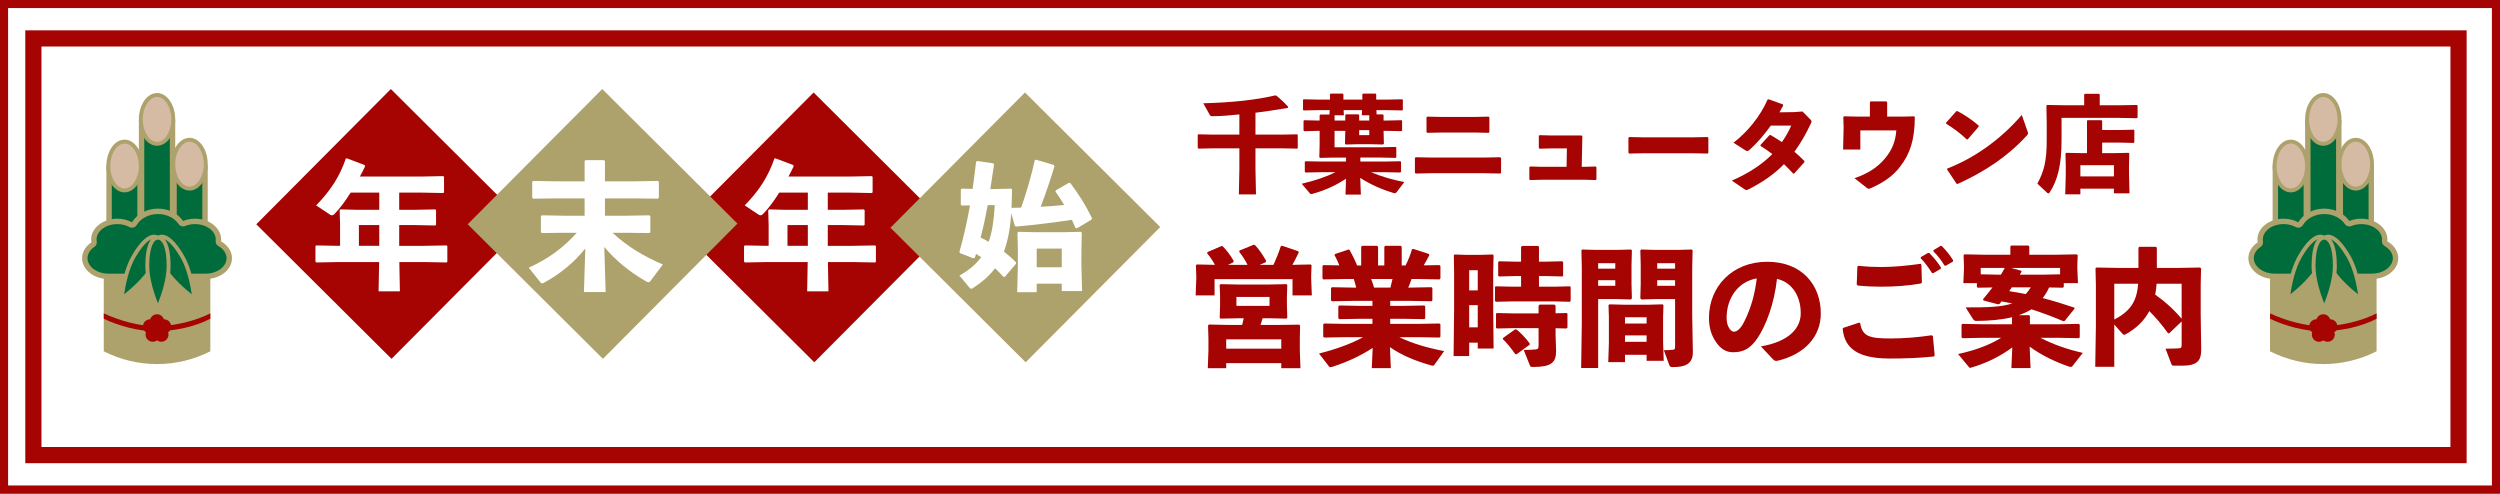 <?xml version="1.0" encoding="UTF-8"?> <svg xmlns="http://www.w3.org/2000/svg" id="_レイヤー_2" viewBox="0 0 1236 244"><rect x="0" y="0" width="1236" height="244" fill="#333333" stroke="none"/><defs><style>.cls-1{stroke-width:4px;}.cls-1,.cls-2,.cls-3{fill:#fff;}.cls-1,.cls-3{stroke:#a60303;}.cls-2,.cls-4,.cls-5,.cls-6,.cls-7{stroke-width:0px;}.cls-4{fill:#a60303;}.cls-5{fill:#006c3c;}.cls-6{fill:#ada16c;}.cls-7{fill:#d5baa4;}.cls-3{stroke-width:8px;}</style></defs><g id="BG"><rect class="cls-1" x="2" y="2" width="1232" height="240"></rect></g><g id="object"><polygon class="cls-3" points="1215.5 19 16.5 19 16.5 225 1215.5 225 1215.5 19 1215.5 19"></polygon><rect class="cls-4" x="146.243" y="63.554" width="94.316" height="94.316" transform="translate(-21.493 169.72) rotate(-45.143)"></rect><rect class="cls-4" x="355.257" y="65.258" width="94.316" height="94.316" transform="translate(38.888 318.386) rotate(-45.143)"></rect><rect class="cls-6" x="250.75" y="63.554" width="94.316" height="94.316" transform="translate(9.302 243.802) rotate(-45.143)"></rect><rect class="cls-6" x="459.763" y="65.258" width="94.316" height="94.316" transform="translate(69.683 392.468) rotate(-45.143)"></rect><rect class="cls-5" x="69.989" y="60.731" width="15.309" height="88.393"></rect><path class="cls-6" d="m83.959,62.071v85.713h-12.63V62.071h12.63m2.678-2.679h-17.987v91.07h17.987V59.393h0Z"></path><path class="cls-7" d="m77.644,71.109c-4.431,0-8.036-5.417-8.036-12.075s3.605-12.075,8.036-12.075,8.035,5.417,8.035,12.075-3.604,12.075-8.035,12.075Z"></path><path class="cls-6" d="m77.644,47.917c3.836,0,7.076,5.091,7.076,11.117s-3.241,11.117-7.076,11.117-7.076-5.091-7.076-11.117,3.241-11.117,7.076-11.117m0-1.917c-4.967,0-8.994,5.836-8.994,13.034s4.027,13.034,8.994,13.034,8.994-5.836,8.994-13.034-4.027-13.034-8.994-13.034h0Z"></path><rect class="cls-5" x="86.05" y="83.053" width="15.309" height="88.393"></rect><path class="cls-6" d="m100.019,84.392v85.713h-12.63v-85.713h12.63m2.678-2.679h-17.987v91.07h17.987v-91.07h0Z"></path><ellipse class="cls-7" cx="93.704" cy="81.18" rx="8.035" ry="12.075"></ellipse><path class="cls-6" d="m93.704,70.062c3.836,0,7.076,5.091,7.076,11.117s-3.241,11.117-7.076,11.117-7.076-5.091-7.076-11.117,3.241-11.117,7.076-11.117m0-1.917c-4.967,0-8.994,5.836-8.994,13.034s4.027,13.034,8.994,13.034,8.994-5.836,8.994-13.034-4.027-13.034-8.994-13.034h0Z"></path><rect class="cls-5" x="53.929" y="83.053" width="15.309" height="88.393"></rect><path class="cls-6" d="m67.899,84.392v85.713h-12.63v-85.713h12.63m2.678-2.679h-17.987v91.07h17.987v-91.07h0Z"></path><ellipse class="cls-7" cx="61.583" cy="82.072" rx="8.035" ry="12.075"></ellipse><path class="cls-6" d="m61.584,70.955c3.836,0,7.076,5.091,7.076,11.117s-3.241,11.117-7.076,11.117-7.076-5.091-7.076-11.117,3.241-11.117,7.076-11.117m0-1.917c-4.967,0-8.994,5.836-8.994,13.034s4.027,13.034,8.994,13.034,8.994-5.836,8.994-13.034-4.027-13.034-8.994-13.034h0Z"></path><path class="cls-6" d="m103.983,122.784c-8.274,4.216-17.306,6.323-26.339,6.323s-18.065-2.108-26.339-6.323v50.892c8.273,4.216,17.306,6.323,26.339,6.323s18.065-2.108,26.339-6.323v-50.892h0Z"></path><path class="cls-5" d="m53.537,136.624c-6.4,0-11.607-4.021-11.607-8.965,0-2.565,1.46-5.022,4.006-6.742.435-.294.658-.815.57-1.334-.076-.449-.112-.818-.112-1.162,0-4.943,5.207-8.966,11.607-8.966,2.387,0,4.684.562,6.641,1.623.203.109.421.162.637.162.462,0,.91-.239,1.158-.666,2.188-3.759,6.653-6.094,11.652-6.094,4.674,0,9.003,2.116,11.3,5.522.255.378.676.591,1.111.591.169,0,.341-.033.506-.1,1.687-.689,3.499-1.039,5.387-1.039,6.4,0,11.607,4.022,11.607,8.966,0,.25-.022.495-.048.74-.057.528.204,1.04.665,1.304,2.968,1.704,4.74,4.394,4.74,7.194,0,4.943-5.207,8.965-11.607,8.965h-48.213Z"></path><path class="cls-6" d="m78.09,105.82c4.235,0,8.139,1.889,10.189,4.93.51.757,1.352,1.182,2.222,1.182.339,0,.682-.065,1.011-.199,1.526-.623,3.168-.939,4.881-.939,5.662,0,10.268,3.421,10.268,7.626,0,.191-.021.41-.041.599-.113,1.056.409,2.079,1.33,2.608,2.547,1.462,4.068,3.716,4.068,6.031,0,4.133-4.702,7.626-10.268,7.626h-48.213c-5.566,0-10.268-3.492-10.268-7.626,0-2.112,1.245-4.165,3.416-5.631.871-.588,1.317-1.631,1.141-2.667-.064-.375-.093-.673-.093-.94,0-4.205,4.606-7.626,10.268-7.626,2.165,0,4.241.505,6.002,1.46.405.22.843.324,1.275.324.924,0,1.821-.479,2.317-1.331,1.919-3.297,6.039-5.428,10.495-5.428m0-2.678c-5.628,0-10.481,2.759-12.81,6.758-2.074-1.125-4.58-1.784-7.279-1.784-7.15,0-12.946,4.613-12.946,10.304,0,.472.054.933.131,1.388-2.804,1.894-4.595,4.712-4.595,7.851,0,5.667,5.826,10.304,12.946,10.304h48.213c7.121,0,12.946-4.637,12.946-10.304,0-3.433-2.145-6.479-5.413-8.355.031-.292.056-.585.056-.883,0-5.691-5.796-10.304-12.946-10.304-2.125,0-4.124.415-5.893,1.137-2.459-3.647-7.09-6.112-12.41-6.112h0Z"></path><path class="cls-5" d="m96.097,147.722c-3.454-2.582-11.183-8.82-15.108-15.62-4.369-7.566-5.27-13.07-2.41-14.723.452-.261.948-.394,1.473-.394,2.789,0,6.46,3.588,10.072,9.843,3.929,6.806,5.465,16.613,5.974,20.894Z"></path><path class="cls-6" d="m80.052,117.962c.898,0,4.215.675,9.225,9.354,3.242,5.616,4.823,13.376,5.537,18.189-3.809-3.022-9.735-8.266-12.982-13.891-4.79-8.296-4.484-12.398-2.767-13.389.306-.177.629-.263.986-.263m0-1.951c-.712,0-1.368.182-1.961.524-2.989,1.726-3.248,6.874,2.053,16.055,5.301,9.181,17.143,17.194,17.143,17.194,0,0-1.017-14.262-6.318-23.444-4.249-7.36-8.04-10.33-10.916-10.329h0Z"></path><path class="cls-5" d="m60.084,147.722c.509-4.281,2.047-14.094,5.973-20.894,3.611-6.255,7.282-9.843,10.072-9.843.525,0,1.02.133,1.473.394,2.859,1.652,1.959,7.156-2.41,14.723-3.929,6.806-11.655,13.04-15.108,15.62Z"></path><path class="cls-6" d="m76.129,117.962c.357,0,.679.086.985.263,1.717.992,2.023,5.093-2.767,13.389-3.242,5.615-9.171,10.863-12.982,13.889.714-4.813,2.295-12.572,5.537-18.187,5.011-8.679,8.329-9.354,9.226-9.354m0-1.951c-2.877,0-6.667,2.969-10.916,10.329-5.301,9.181-6.318,23.444-6.318,23.444,0,0,11.843-8.012,17.143-17.194,5.301-9.181,5.042-14.329,2.053-16.055-.593-.342-1.249-.524-1.961-.524h0Z"></path><path class="cls-5" d="m78.09,152.545c-1.7-3.962-5.274-13.229-5.274-21.08,0-8.738,1.972-13.955,5.274-13.955s5.274,5.217,5.274,13.955c0,7.852-3.575,17.118-5.274,21.08Z"></path><path class="cls-6" d="m78.09,118.486c1.983,0,4.298,3.399,4.298,12.979,0,6.484-2.51,13.993-4.298,18.519-1.788-4.525-4.298-12.035-4.298-18.519,0-9.58,2.315-12.979,4.298-12.979m0-1.952c-3.452,0-6.25,4.329-6.25,14.93s6.25,23.462,6.25,23.462c0,0,6.25-12.86,6.25-23.462s-2.798-14.93-6.25-14.93h0Z"></path><path class="cls-4" d="m76.751,163.752c-8.465,0-17.779-2.555-25.446-6.147v-2.678c7.606,3.564,17.943,6.486,26.319,6.36,8.465-.136,18.822-2.495,26.359-6.36v2.678c-7.87,4.035-17.48,5.998-26.319,6.14-.304.005-.609.007-.913.007Z"></path><path class="cls-4" d="m84.437,160.309c-.492-1.513-1.899-2.456-3.408-2.451-.462-1.437-1.794-2.484-3.385-2.484s-2.923,1.047-3.385,2.484c-1.509-.005-2.917.939-3.408,2.451-.492,1.513.093,3.103,1.317,3.987-.471,1.434-.009,3.064,1.278,3.999,1.287.935,2.98.871,4.198-.02,1.218.891,2.911.955,4.198.02,1.287-.935,1.749-2.565,1.278-3.999,1.224-.884,1.808-2.474,1.317-3.987Z"></path><rect class="cls-5" x="1140.989" y="60.731" width="15.31" height="88.393"></rect><path class="cls-6" d="m1154.959,62.071v85.713h-12.63V62.071h12.63m2.679-2.679h-17.988v91.07h17.988V59.393h0Z"></path><path class="cls-7" d="m1148.644,71.109c-4.431,0-8.034-5.417-8.034-12.075s3.604-12.075,8.034-12.075,8.035,5.417,8.035,12.075-3.605,12.075-8.035,12.075Z"></path><path class="cls-6" d="m1148.644,47.917c3.836,0,7.076,5.091,7.076,11.117s-3.241,11.117-7.076,11.117-7.076-5.091-7.076-11.117,3.241-11.117,7.076-11.117m0-1.917c-4.967,0-8.994,5.836-8.994,13.034s4.027,13.034,8.994,13.034,8.994-5.836,8.994-13.034-4.027-13.034-8.994-13.034h0Z"></path><rect class="cls-5" x="1157.049" y="83.053" width="15.311" height="88.393"></rect><path class="cls-6" d="m1171.019,84.392v85.713h-12.63v-85.713h12.63m2.679-2.679h-17.987v91.07h17.987v-91.07h0Z"></path><ellipse class="cls-7" cx="1164.704" cy="81.18" rx="8.035" ry="12.075"></ellipse><path class="cls-6" d="m1164.704,70.062c3.836,0,7.076,5.091,7.076,11.117s-3.24,11.117-7.076,11.117-7.076-5.091-7.076-11.117,3.241-11.117,7.076-11.117m0-1.917c-4.967,0-8.994,5.836-8.994,13.034s4.027,13.034,8.994,13.034,8.994-5.836,8.994-13.034-4.027-13.034-8.994-13.034h0Z"></path><rect class="cls-5" x="1124.929" y="83.053" width="15.31" height="88.393"></rect><path class="cls-6" d="m1138.899,84.392v85.713h-12.63v-85.713h12.63m2.679-2.679h-17.988v91.07h17.988v-91.07h0Z"></path><path class="cls-7" d="m1132.584,94.147c-4.431,0-8.035-5.417-8.035-12.075s3.604-12.075,8.035-12.075,8.034,5.417,8.034,12.075-3.604,12.075-8.034,12.075Z"></path><path class="cls-6" d="m1132.584,70.955c3.836,0,7.076,5.091,7.076,11.117s-3.241,11.117-7.076,11.117-7.076-5.091-7.076-11.117,3.241-11.117,7.076-11.117m0-1.917c-4.967,0-8.994,5.836-8.994,13.034s4.027,13.034,8.994,13.034,8.994-5.836,8.994-13.034-4.027-13.034-8.994-13.034h0Z"></path><path class="cls-6" d="m1174.983,122.784c-8.274,4.216-17.306,6.323-26.339,6.323s-18.065-2.108-26.339-6.323v50.892c8.273,4.216,17.306,6.323,26.339,6.323s18.065-2.108,26.339-6.323v-50.892h0Z"></path><path class="cls-5" d="m1124.537,136.624c-6.4,0-11.607-4.021-11.607-8.965,0-2.565,1.46-5.022,4.006-6.742.436-.294.658-.815.57-1.334-.076-.449-.112-.818-.112-1.162,0-4.943,5.207-8.966,11.607-8.966,2.388,0,4.684.562,6.641,1.623.203.109.422.162.638.162.462,0,.91-.239,1.158-.666,2.19-3.759,6.654-6.094,11.652-6.094,4.674,0,9.004,2.116,11.3,5.522.255.378.676.591,1.11.591.17,0,.342-.033.506-.1,1.688-.689,3.5-1.039,5.388-1.039,6.4,0,11.607,4.022,11.607,8.966,0,.25-.022.495-.049.74-.056.528.205,1.04.665,1.304,2.969,1.704,4.741,4.394,4.741,7.194,0,4.943-5.207,8.965-11.607,8.965h-48.214Z"></path><path class="cls-6" d="m1149.09,105.82c4.235,0,8.139,1.889,10.189,4.93.51.757,1.352,1.182,2.222,1.182.339,0,.682-.065,1.011-.199,1.526-.623,3.168-.939,4.881-.939,5.662,0,10.268,3.421,10.268,7.626,0,.19-.021.41-.041.599-.113,1.056.409,2.079,1.33,2.607,2.547,1.462,4.068,3.716,4.068,6.031,0,4.133-4.702,7.626-10.268,7.626h-48.213c-5.566,0-10.268-3.492-10.268-7.626,0-2.112,1.245-4.165,3.416-5.631.871-.588,1.317-1.631,1.142-2.667-.064-.375-.093-.674-.093-.94,0-4.205,4.606-7.626,10.268-7.626,2.165,0,4.241.505,6.002,1.46.405.22.843.324,1.275.324.924,0,1.821-.479,2.317-1.331,1.92-3.297,6.039-5.428,10.495-5.428m0-2.678c-5.628,0-10.481,2.759-12.81,6.758-2.074-1.125-4.58-1.784-7.279-1.784-7.15,0-12.946,4.613-12.946,10.304,0,.472.054.933.131,1.388-2.804,1.894-4.595,4.712-4.595,7.851,0,5.667,5.826,10.304,12.946,10.304h48.213c7.121,0,12.946-4.637,12.946-10.304,0-3.433-2.145-6.479-5.413-8.355.031-.292.056-.585.056-.883,0-5.691-5.796-10.304-12.946-10.304-2.125,0-4.124.415-5.893,1.137-2.459-3.647-7.09-6.112-12.41-6.112h0Z"></path><path class="cls-5" d="m1167.096,147.722c-3.453-2.582-11.183-8.82-15.108-15.62-4.368-7.566-5.27-13.07-2.409-14.723.452-.261.947-.394,1.473-.394,2.79,0,6.461,3.588,10.072,9.843,3.929,6.806,5.465,16.613,5.973,20.894Z"></path><path class="cls-6" d="m1151.052,117.962c.898,0,4.215.675,9.226,9.354,3.242,5.615,4.822,13.374,5.537,18.187-3.811-3.025-9.74-8.273-12.982-13.889-4.79-8.296-4.484-12.398-2.767-13.389.306-.177.629-.263.986-.263m0-1.951c-.712,0-1.368.182-1.961.524-2.989,1.726-3.248,6.874,2.053,16.055,5.301,9.181,17.144,17.194,17.144,17.194,0,0-1.018-14.262-6.318-23.444-4.249-7.36-8.04-10.33-10.916-10.329h0Z"></path><path class="cls-5" d="m1131.085,147.722c.51-4.281,2.047-14.094,5.973-20.894,3.611-6.255,7.282-9.843,10.071-9.843.525,0,1.021.133,1.473.394,2.86,1.652,1.96,7.156-2.408,14.723-3.93,6.806-11.655,13.04-15.108,15.62Z"></path><path class="cls-6" d="m1147.129,117.962c.357,0,.679.086.985.263,1.717.992,2.023,5.093-2.767,13.389-3.242,5.615-9.171,10.863-12.982,13.889.715-4.813,2.295-12.572,5.537-18.187,5.011-8.679,8.329-9.354,9.226-9.354m0-1.951c-2.877,0-6.667,2.969-10.917,10.329-5.301,9.181-6.318,23.444-6.318,23.444,0,0,11.843-8.012,17.144-17.194,5.301-9.181,5.042-14.329,2.053-16.055-.593-.342-1.249-.524-1.961-.524h0Z"></path><path class="cls-5" d="m1149.09,152.545c-1.699-3.963-5.273-13.229-5.273-21.08,0-8.738,1.972-13.955,5.273-13.955s5.274,5.217,5.274,13.955c0,7.852-3.574,17.117-5.274,21.08Z"></path><path class="cls-6" d="m1149.09,118.486c1.983,0,4.298,3.399,4.298,12.979,0,6.484-2.511,13.993-4.298,18.519-1.788-4.525-4.298-12.035-4.298-18.519,0-9.58,2.316-12.979,4.298-12.979m0-1.952c-3.452,0-6.25,4.329-6.25,14.93s6.25,23.462,6.25,23.462c0,0,6.25-12.86,6.25-23.462s-2.798-14.93-6.25-14.93h0Z"></path><path class="cls-4" d="m1147.751,163.752c-8.465,0-17.779-2.555-25.446-6.147v-2.678c7.606,3.564,17.943,6.486,26.319,6.36,8.465-.136,18.822-2.495,26.359-6.36v2.678c-7.87,4.035-17.48,5.998-26.319,6.14-.304.005-.609.007-.913.007Z"></path><path class="cls-4" d="m1155.437,160.309c-.492-1.513-1.899-2.456-3.408-2.451-.462-1.437-1.794-2.484-3.385-2.484s-2.923,1.047-3.385,2.484c-1.51-.005-2.917.939-3.408,2.451-.492,1.513.093,3.103,1.317,3.987-.471,1.434-.009,3.064,1.278,3.999,1.287.935,2.98.871,4.198-.02,1.219.891,2.912.955,4.198.02,1.287-.935,1.749-2.565,1.278-3.999,1.224-.884,1.808-2.474,1.317-3.987Z"></path></g><g id="textFIX"><path class="cls-2" d="m209.741,121.539l11.015-.204.408.34v7.751l-.408.34-11.015-.204h-12.307l.272,14.482h-10.539l.272-14.482h-20.058l-10.947.204-.476-.408v-7.615l.408-.407,11.015.204h.748v-10.199l-.204-7.344.408-.476,7.819.204h11.354v-8.499h-14.142c-2.72,4.352-5.507,8.022-8.091,10.675-.408.408-.748.544-1.156.544-.34,0-.68-.136-1.088-.408l-6.731-4.487c7.344-7.548,11.695-14.482,14.686-23.185l.544-.068,8.839,3.332.068.748c-.816,1.699-1.632,3.331-2.516,4.895h30.869l10.335-.203.408.34v7.683l-.408.341-10.335-.204h-11.423v8.499h7.479l10.335-.204.408.34v7.275l-.408.34-10.335-.204h-7.479v10.268h12.374Zm-22.234-10.268h-10.063v10.268h10.063v-10.268Z"></path><path class="cls-2" d="m302.834,115.079c7.275,6.8,15.366,11.559,24.885,15.706l-6.323,8.363c-.204.273-.408.408-.748.408-.272,0-.544-.136-1.02-.34-8.839-5.031-15.366-10.607-20.873-17.135l.68,22.303h-10.743l.68-21.555c-5.439,6.867-12.102,12.375-20.398,16.931-.408.204-.68.34-.952.34-.34,0-.544-.204-.816-.476l-5.78-7.275c9.723-4.42,17.066-9.859,23.73-17.27h-5.983l-11.287.136-.476-.407v-7.888l.476-.476,11.287.204h9.859v-8.567h-14.143l-11.287.136-.476-.408v-7.887l.476-.477,11.287.204h14.143v-10.062l.476-.408h9.111l.476.408v10.062h14.891l11.287-.204.476.477v7.887l-.476.408-11.287-.136h-14.891v8.567h10.675l11.287-.204.476.476v7.888l-.476.407-11.287-.136h-6.935Z"></path><path class="cls-2" d="m421.629,121.539l11.015-.204.408.34v7.751l-.408.34-11.015-.204h-12.307l.272,14.482h-10.539l.272-14.482h-20.058l-10.947.204-.476-.408v-7.615l.408-.407,11.015.204h.748v-10.199l-.204-7.344.408-.476,7.819.204h11.355v-8.499h-14.143c-2.72,4.352-5.507,8.022-8.091,10.675-.408.408-.747.544-1.156.544-.34,0-.68-.136-1.088-.408l-6.731-4.487c7.343-7.548,11.694-14.482,14.687-23.185l.544-.068,8.839,3.332.068.748c-.816,1.699-1.632,3.331-2.516,4.895h30.869l10.335-.203.408.34v7.683l-.408.341-10.335-.204h-11.423v8.499h7.479l10.335-.204.408.34v7.275l-.408.34-10.335-.204h-7.479v10.268h12.375Zm-22.234-10.268h-10.063v10.268h10.063v-10.268Z"></path><path class="cls-2" d="m499.968,105.424c-.408,6.46-1.428,12.919-3.604,18.971,2.244,1.768,4.284,3.535,5.983,5.371l-.068.68-5.507,6.46-.68-.068c-1.36-1.496-2.72-2.855-4.147-4.216-2.72,3.672-6.323,6.8-10.879,9.791-.34.204-.612.34-.884.34-.34,0-.612-.203-.884-.543l-4.964-5.984c4.556-2.516,8.091-5.371,10.743-9.11-.884-.544-1.7-1.088-2.516-1.564l-.612,1.904-.68.271-6.663-2.583-.272-.612c2.244-7.888,3.876-15.366,5.235-22.981l-4.079.067-.476-.476v-7.411l.476-.476,5.371.136c.612-4.284,1.156-8.703,1.7-13.327l.476-.476,7.955,1.155.476.477-1.835,12.238h2.107l8.159-.203.476.476-.272,9.043c1.632-.068,3.196-.068,4.76-.136,2.651-7.479,5.099-15.91,6.731-23.458l.68-.204,8.771,2.584.272.68c-1.768,6.052-4.147,12.987-6.799,19.99,3.875-.204,7.751-.476,11.627-.884-1.36-2.244-2.788-4.487-4.352-6.663l.272-.612,6.391-3.672.68.068c4.215,5.575,7.751,11.15,10.743,17.406l-.204.68-7.275,4.352-.68-.204c-.612-1.359-1.156-2.72-1.768-4.012-8.567,1.292-17.814,2.448-27.605,3.332l-.612-.272-1.768-6.324Zm-11.627-4.012c-1.02,5.372-2.108,10.743-3.536,16.047,1.428.612,2.72,1.359,4.011,2.107,1.7-4.827,2.584-10.742,2.992-18.154h-3.468Zm24.206,43.04h-9.655l.34-12.782v-8.159l-.204-8.432.476-.476,8.363.204h14.143l8.363-.204.476.476-.204,8.363v7.684l.34,12.782h-10.063v-3.672h-12.374v4.216Zm12.374-12.307v-9.247h-12.374v9.247h12.374Z"></path><path class="cls-4" d="m600.673,130.938c-1.201-2.211-2.401-3.917-3.854-5.686l.189-.632,7.014-3.033.568.253c1.58,1.642,3.476,3.854,5.371,7.203l-.189.632-2.654,1.264h9.668c-1.138-2.274-2.401-4.233-4.107-6.445l.126-.632,7.14-2.906.632.316c1.644,1.706,3.602,4.486,5.435,7.708l-.189.632-3.033,1.327h6.824c1.39-3.033,2.59-6.065,3.601-9.162l.568-.315,8.024,2.717.316.568c-.948,2.022-1.959,4.107-3.159,6.192l9.035-.19.442.442-.189,4.802v1.706l.315,8.341h-9.541v-8.024h-38.543v8.024h-9.352l.316-8.341v-1.137l-.189-5.371.442-.442,8.973.19Zm26.539,9.73l8.783-.19.441.442-.189,5.497v4.36l.189,6.318-.441.442-8.151-.19h-3.602c-.316,1.074-.632,2.212-1.012,3.286h9.668l9.415-.127.442.442-.127,6.509v5.56l.316,9.036h-9.478v-2.527h-27.233v2.527h-9.099l.316-8.846v-5.813l-.189-6.509.442-.441,9.415.189h7.014c.252-1.074.505-2.212.758-3.286h-2.59l-8.846.19-.442-.442.189-6.003v-4.991l-.189-5.182.442-.442,9.162.19h14.596Zm6.255,31.72v-4.612h-27.233v4.612h27.233Zm-22.178-21.167h16.366v-4.423h-16.366v4.423Z"></path><path class="cls-4" d="m687.309,151.221h6.382l10.489-.189.442.442v5.876l-.442.442-10.489-.189h-6.382v2.527h13.901l10.489-.19.442.442v6.065l-.442.442-10.489-.189h-9.415c6.256,3.033,13.459,5.182,22.179,6.888l-4.802,6.761c-.189.316-.38.442-.759.442-.189,0-.505,0-.821-.126-8.467-2.401-14.849-5.182-20.409-9.036l.442,10.362h-9.415l.442-9.983c-5.56,3.665-12.321,6.888-19.967,9.352-.379.127-.632.189-.821.189-.506,0-.695-.252-.948-.568l-4.802-6.192c8.782-2.211,16.049-4.929,21.799-8.088h-9.099l-10.173.189-.442-.442v-6.065l.442-.442,10.173.19h13.712v-2.527h-5.939l-10.489.189-.442-.442v-5.876l.442-.442,10.489.189h5.939v-2.465h-9.542l-10.488.19-.442-.442v-6.066l.442-.442,10.488.19h1.517c-.316-1.453-.758-2.843-1.2-4.233h-4.865l-10.173.189-.442-.442v-6.191l.442-.442,7.898.126c-.759-1.895-1.643-3.791-2.401-5.118l.315-.506,6.635-2.211.506.189c1.2,2.085,2.653,5.055,3.728,7.709h2.022v-9.226l.442-.506h7.393l.506.442v9.289h3.096v-9.226l.442-.506h7.645l.506.442v9.289h1.895c1.39-2.718,2.527-5.624,3.159-7.962l.632-.253,7.771,2.527.19.632c-.695,1.391-1.706,3.223-2.78,4.992l7.835-.126.442.442v6.191l-.442.442-10.173-.189h-3.665c-.442,1.453-1.074,2.844-1.642,4.233h1.011l10.488-.19.442.442v6.066l-.442.442-10.488-.19h-9.921v2.465Zm-9.414-13.27c.568,1.391,1.011,2.78,1.453,4.233h8.088c.379-1.39.695-2.78,1.011-4.233h-10.552Z"></path><path class="cls-4" d="m726.365,169.418v6.635h-7.709l.253-22.558v-19.019l-.127-8.215.316-.442,5.813.19h6.634l6.445-.19.442.442-.189,8.215v18.64l.189,19.209h-7.835v-2.907h-4.233Zm4.233-35.826h-4.233v9.983h4.233v-9.983Zm0,17.25h-4.233v10.994h4.233v-10.994Zm21.42-14.344h-3.223l-7.645.19-.442-.315v-6.762l.38-.442,7.708.19h3.223v-7.267l.442-.506h7.962l.442.442v7.33h3.917l7.52-.19.506.38v6.761l-.316.379-7.709-.19h-3.917v5.244h7.582l7.709-.19.379.316v6.887l-.442.442-7.645-.189h-20.599l-8.277.189-.442-.379v-6.95l.379-.316,8.341.19h4.17v-5.244Zm8.657,14.723l.505-.632h7.33l.568.568v3.729l5.497-.127.379.316v6.887l-.441.442-5.435-.126v3.412l.253,7.962c0,5.687-2.527,7.772-11.311,7.772-1.264,0-1.39-.126-1.643-.758l-3.033-7.646c2.97-.062,4.55-.126,5.624-.252,1.326-.063,1.706-.442,1.706-1.959v-8.594h-12.322l-8.277.19-.442-.379v-6.95l.38-.316,8.34.189h12.322v-3.728Zm-11.627,11.626h.632c1.58,1.138,4.865,4.423,6.635,7.014l-.063.569-6.508,4.738-.568-.062c-1.833-2.654-4.613-6.066-6.192-7.456l.126-.569,5.939-4.233Z"></path><path class="cls-4" d="m799.668,123.545l6.698-.189.442.442-.189,7.203v9.541l.189,6.95-.506.569-6.697-.189h-9.478v34.058h-8.403l.315-21.483v-28.245l-.189-8.403.379-.442,6.761.189h10.679Zm-1.074,9.288v-2.717h-8.467v2.717h8.467Zm-8.467,8.468h8.467v-2.78h-8.467v2.78Zm13.269,34.12v3.602h-8.277l.315-9.415v-12.953l-.189-5.75.442-.442,7.203.19h12.195l6.887-.19.442.442-.189,5.75v12.321l.316,9.415h-8.467v-2.97h-10.679Zm10.679-18.577h-10.679v3.097h10.679v-3.097Zm0,8.973h-10.679v3.159h10.679v-3.159Zm4.106-17.944l-6.697.189-.506-.569.19-6.95v-9.541l-.19-7.203.442-.442,6.698.189h11.563l6.762-.189.379.442-.19,8.403v23.885l.315,18.071c0,5.624-3.538,7.33-9.857,7.33-1.264,0-1.516-.316-1.769-.948l-2.717-7.393c1.453,0,2.843-.064,4.676-.253.758-.126.884-.379.884-1.896v-23.126h-9.983Zm9.983-15.039v-2.717h-8.846v2.717h8.846Zm-8.846,8.468h8.846v-2.78h-8.846v2.78Z"></path><path class="cls-4" d="m870.57,171.251c13.585-2.275,19.714-8.783,19.714-16.365,0-9.604-5.308-15.671-11.752-16.997-1.264,11.941-5.371,23.062-9.731,29.444-3.412,4.992-6.95,6.824-11.879,6.824-3.791,0-6.508-1.832-8.909-5.623-1.832-2.844-3.096-6.319-3.096-11.438,0-15.291,11.436-27.676,28.812-27.676,17.25,0,26.476,11.563,26.476,25.591,0,11.5-8.088,20.22-21.483,23.379-.885.064-1.327.064-2.023-.632l-6.129-6.508Zm-16.934-14.154c0,2.085.379,3.602,1.074,4.803.694,1.264,1.579,2.085,2.59,2.085,1.454,0,3.286-1.453,4.992-4.865,3.538-7.077,5.308-13.775,6.256-21.483-9.226,1.579-14.912,9.73-14.912,19.461Z"></path><path class="cls-4" d="m911.332,162.089l7.836-2.591.505.253c1.074,6.571,4.486,7.582,15.039,7.582,6.634,0,13.585-.568,20.346-1.579l.568.442.885,9.478-.379.568c-7.392.821-15.038,1.012-22.052,1.012-18.894,0-22.306-7.646-23.063-14.723l.315-.442Zm7.394-30.646c3.791.379,7.519.568,11.247.568,6.065,0,12.89-.632,19.524-1.579l.442.379.253,8.909-.506.442c-6.003,1.074-12.7,1.579-19.777,1.579-3.538,0-7.646-.19-11.436-.568l-.506-.442.316-8.973.442-.315Zm30.961-4.36l3.476-2.022h.632c2.148,2.148,4.17,4.549,5.814,7.203l-.127.632-3.665,2.148-.632-.064c-1.769-2.717-3.285-4.991-5.623-7.329l.126-.569Zm6.256-3.412l3.412-2.085h.632c2.148,2.212,3.98,4.36,5.623,7.077l-.062.632-3.539,2.085-.632-.064c-1.706-2.78-3.223-4.738-5.561-7.14l.127-.506Z"></path><path class="cls-4" d="m971.809,151.978c11.058.064,18.009-.252,23.064-1.958-1.77-.38-3.539-.695-5.308-1.012-.317.38-.695.821-1.011,1.264l-.695.189-7.203-1.896-.253-.632c1.706-2.022,3.223-3.917,4.676-5.812l-7.267.126-.442-.442v-1.832h-6.697l.315-7.141v-1.137l-.189-5.498.442-.441,10.489.19h12.194v-4.107l.442-.442h8.467l.442.442v4.107h13.017l10.426-.19.506.441-.189,4.929v1.706l.315,7.141h-7.014v1.832l-.442.442-6.824-.126c-.821,1.895-1.895,3.601-3.159,5.244,5.308,1.39,10.489,2.97,15.671,4.739l.062.505-4.865,6.066-.695.126c-5.118-2.211-10.426-4.17-15.733-5.876-1.958,1.2-4.044,2.148-6.255,2.906h5.118l.379.379v4.107h14.344l9.856-.189.442.442v6.192l-.442.442-9.856-.189h-9.162c6.129,3.159,12.89,5.623,20.978,7.456l-4.865,6.192c-.379.505-.695.758-1.138.758-.253,0-.442-.063-.695-.126-7.076-2.401-14.027-5.814-19.588-9.921l.442,10.615h-9.477l.442-10.236c-5.371,4.044-12.195,7.583-20.03,9.921-.316.126-.568.189-.758.189-.316,0-.506-.189-.759-.506l-5.244-6.318c8.341-1.832,15.228-4.297,21.294-8.024h-9.289l-9.856.189-.442-.442v-6.318l.568-.316,9.73.189h14.659v-3.475c-5.181,1.265-11.12,1.77-17.502,1.833-.821,0-1.327-.189-1.833-1.011l-3.602-5.688Zm15.986-16.176h1.453c.695-1.074,1.264-2.211,1.896-3.349h-11.879v3.159l8.53.189Zm6.824,6.256c-.442.632-.821,1.264-1.264,1.896,2.717.379,5.434.885,8.151,1.453.947-1.011,1.832-2.148,2.527-3.349h-9.415Zm15.291-6.256l8.594-.189v-3.159h-24.2l4.928,1.391.253.441c-.315.506-.568,1.012-.885,1.517h11.311Z"></path><path class="cls-4" d="m1071.903,164.806c-3.223-4.486-6.129-7.899-9.289-10.994-2.464,4.676-6.382,8.53-11.752,11.5-.253.126-.506.19-.695.19-.379,0-.632-.253-1.074-.759l-3.791-4.296v20.914h-9.415l.316-19.903v-20.662l-.19-8.088.442-.442,10.679.19h10.11v-9.983l.442-.442h8.214l.442.442v9.983h10.741l10.679-.19.442.442-.189,8.088v14.343l.253,17.692c0,5.498-1.896,7.962-9.479,7.962h-3.602c-1.264,0-1.39-.126-1.643-.758l-2.906-7.647c1.832,0,5.181-.062,6.824-.189.947-.062,1.137-.505,1.137-2.021v-11.247l-6.192,5.876h-.505Zm-26.602-24.517v17.692c4.802-2.464,8.277-5.497,10.047-9.73,1.011-2.274,1.517-4.929,1.769-7.962h-11.815Zm20.915,0c-.127,1.833-.316,3.602-.695,5.371,4.865,3.412,9.288,7.392,13.079,11.942v-17.313h-12.384Z"></path><path class="cls-4" d="m612.745,66.557v-9.984c-4.16.364-8.372.885-13.312.885h-.208c-.52,0-.832-.208-.988-.416l-3.328-5.98c14.924-.416,25.897-1.664,35.57-3.9l.52.104c1.924,1.56,3.9,3.328,5.876,5.563l-.155.521c-6.293,1.04-11.337,1.82-16.018,2.392v10.816h12.689l7.904-.155.312.26v6.552l-.312.261-7.904-.156h-12.689v10.296l.261,12.48h-8.477l.26-12.48v-10.296h-12.376l-7.853.156-.364-.312v-6.448l.312-.312,7.904.155h12.376Z"></path><path class="cls-4" d="m680.502,54.44l.104,2.132h3.017l.416.312v2.704h1.56l7.281-.156.312.261v4.888l-.312.26-7.281-.155h-1.56l.156,6.396-.468.364-6.085-.156h-5.668l-6.656.156-.364-.364.156-6.396h-5.305v8.111h22.985l7.229-.155.312.26v4.888l-.312.261-7.229-.156h-10.244v1.976h11.388l8.373-.155.363.312v4.889l-.363.363-8.373-.155h-6.084c4.732,2.028,10.089,3.64,16.433,4.888l-3.796,4.992c-.26.312-.52.521-.936.521-.156,0-.364-.052-.572-.104-6.5-1.976-11.961-4.523-16.484-7.488l.312,8.269h-7.593l.261-7.853c-4.368,2.86-9.62,5.564-16.641,7.488-.261.053-.416.104-.572.104-.26,0-.468-.104-.676-.364l-4.005-4.732c6.709-1.611,12.221-3.484,16.693-5.72h-6.448l-8.372.155-.364-.363v-4.992l.468-.208,8.269.155h11.648v-1.976h-5.721l-7.124.156-.364-.364.156-6.344v-6.656h-.521l-7.072.155-.363-.312v-4.784l.312-.312,7.124.156h.521v-2.601l.364-.363h4.472l.156-2.185h-5.148l-7.696.156-.363-.312v-4.889l.312-.312,7.748.156h5.253v-2.6l.363-.364h5.98l.312.364v2.6h9.359v-2.6l.364-.364h6.188l.312.364v2.6h5.096l7.748-.156.312.261v4.992l-.312.26-7.748-.156h-4.992Zm-3.536,5.148v-2.601h-3.692l.156-2.548h-9.152l.156,2.548h-4.629v2.601h5.305v-2.704l.364-.364h6.084l.416.312v2.756h4.992Zm0,7.229v-2.496h-4.992v2.496h4.992Z"></path><path class="cls-4" d="m742.122,85.382l-.364.416-7.8-.156h-26.313l-7.748.156-.363-.416v-7.332l.468-.312,7.437.156h26.261l8.008-.156.416.364v7.28Zm-5.772-20.125l-.363.416-6.812-.155h-16.068l-7.488.155-.364-.416v-7.28l.468-.312,7.385.155h15.86l6.968-.155.416.364v7.228Z"></path><path class="cls-4" d="m761.985,82.47h12.532l.156-9.101h-7.645l-5.876.156-.364-.416v-5.98l.468-.312,5.356.155h15.289l.416.364-.312,15.133h1.508l5.356-.156.416.364v5.928l-.364.416-5.408-.155h-21.373l-5.668.155-.363-.416v-5.979l.468-.312,5.408.156Z"></path><path class="cls-4" d="m844.614,75.502l-.364.416-7.8-.156h-23.245l-7.748.156-.364-.416v-7.437l.468-.312,7.437.156h23.192l8.009-.156.416.364v7.385Z"></path><path class="cls-4" d="m886.89,55.429l4.265-.312,3.9,3.951c.363.416.571.625.571.937,0,.208-.052.468-.26.884-2.444,5.305-5.2,10.037-8.216,14.145,1.664,1.404,3.328,2.912,4.939,4.576v.572l-5.044,5.616-.468.052c-1.508-1.664-3.017-3.172-4.576-4.68-4.732,4.836-10.4,8.84-17.525,12.428-.468.261-.779.364-.987.364-.364,0-.677-.155-1.196-.52l-6.084-4.16c8.372-3.589,15.028-8.061,20.021-13.104-1.769-1.353-3.692-2.704-5.824-4.004v-.521l4.42-4.836.572-.052c1.924,1.144,3.796,2.287,5.564,3.483,1.819-2.548,3.432-5.356,4.628-8.164h-10.088c-3.381,4.681-6.917,8.788-10.609,12.064-.416.416-.779.521-1.092.521s-.624-.156-1.092-.469l-5.668-3.64c6.916-5.356,13.156-12.896,16.849-21.321l.52-.156,7.072,2.549.104.572c-.572,1.144-1.196,2.235-1.82,3.328l7.124-.104Z"></path><path class="cls-4" d="m940.346,57.665l5.98-.156.364.364c-.052,11.752-2.548,18.252-7.124,24.337-3.9,5.252-9.205,8.424-14.717,10.868-.364.156-.624.26-.885.26-.416,0-.779-.26-1.3-.676l-5.824-4.576c6.188-2.028,11.44-5.305,15.081-9.725,3.64-4.368,5.2-8.477,5.616-13.885h-17.785v9.465h-8.528l.26-10.973-.155-5.096.364-.364,7.488.156h5.304v-7.177l.416-.363h7.696l.416.416v7.124h7.332Z"></path><path class="cls-4" d="m962.133,60.681l5.044-5.668.521-.104c3.12,1.561,7.28,4.316,10.557,7.177v.521l-5.408,6.292-.469.052c-3.12-3.016-6.604-5.564-10.192-7.801l-.052-.468Zm40.302,4.316c.155.416.208.728.208.988,0,.364-.156.571-.521.936-9.256,10.192-20.54,17.785-34.269,24.025l-.521-.104-4.681-7.02.104-.521c12.896-4.94,26.209-14.093,36.817-26.469l2.86,8.164Z"></path><path class="cls-4" d="m1020.737,52.049h9.672v-5.305l.364-.363h6.969l.363.363v5.305h9.725l8.633-.156.363.364v5.824l-.363.364-8.633-.156h-28.602v11.232c0,11.96-1.924,19.656-5.928,25.688-.208.312-.364.416-.572.416s-.416-.104-.624-.312l-4.836-4.524c3.276-5.98,4.628-11.284,4.628-21.165v-8.893l-.156-8.476.364-.364,8.633.156Zm24.389,43.525v-2.288h-16.589v2.808h-7.488l.26-9.568v-4.68l-.155-5.928.364-.364,7.488.155h2.808v-15.964l.26-.312h6.917l.312.312v4.524h9.257l6.344-.156.312.26v5.928l-.364.364-6.292-.155h-9.257v5.199h5.616l7.437-.155.364.364-.156,5.928v3.9l.26,9.828h-7.696Zm-16.589-8.372h16.589v-5.513h-16.589v5.513Z"></path></g></svg> 
